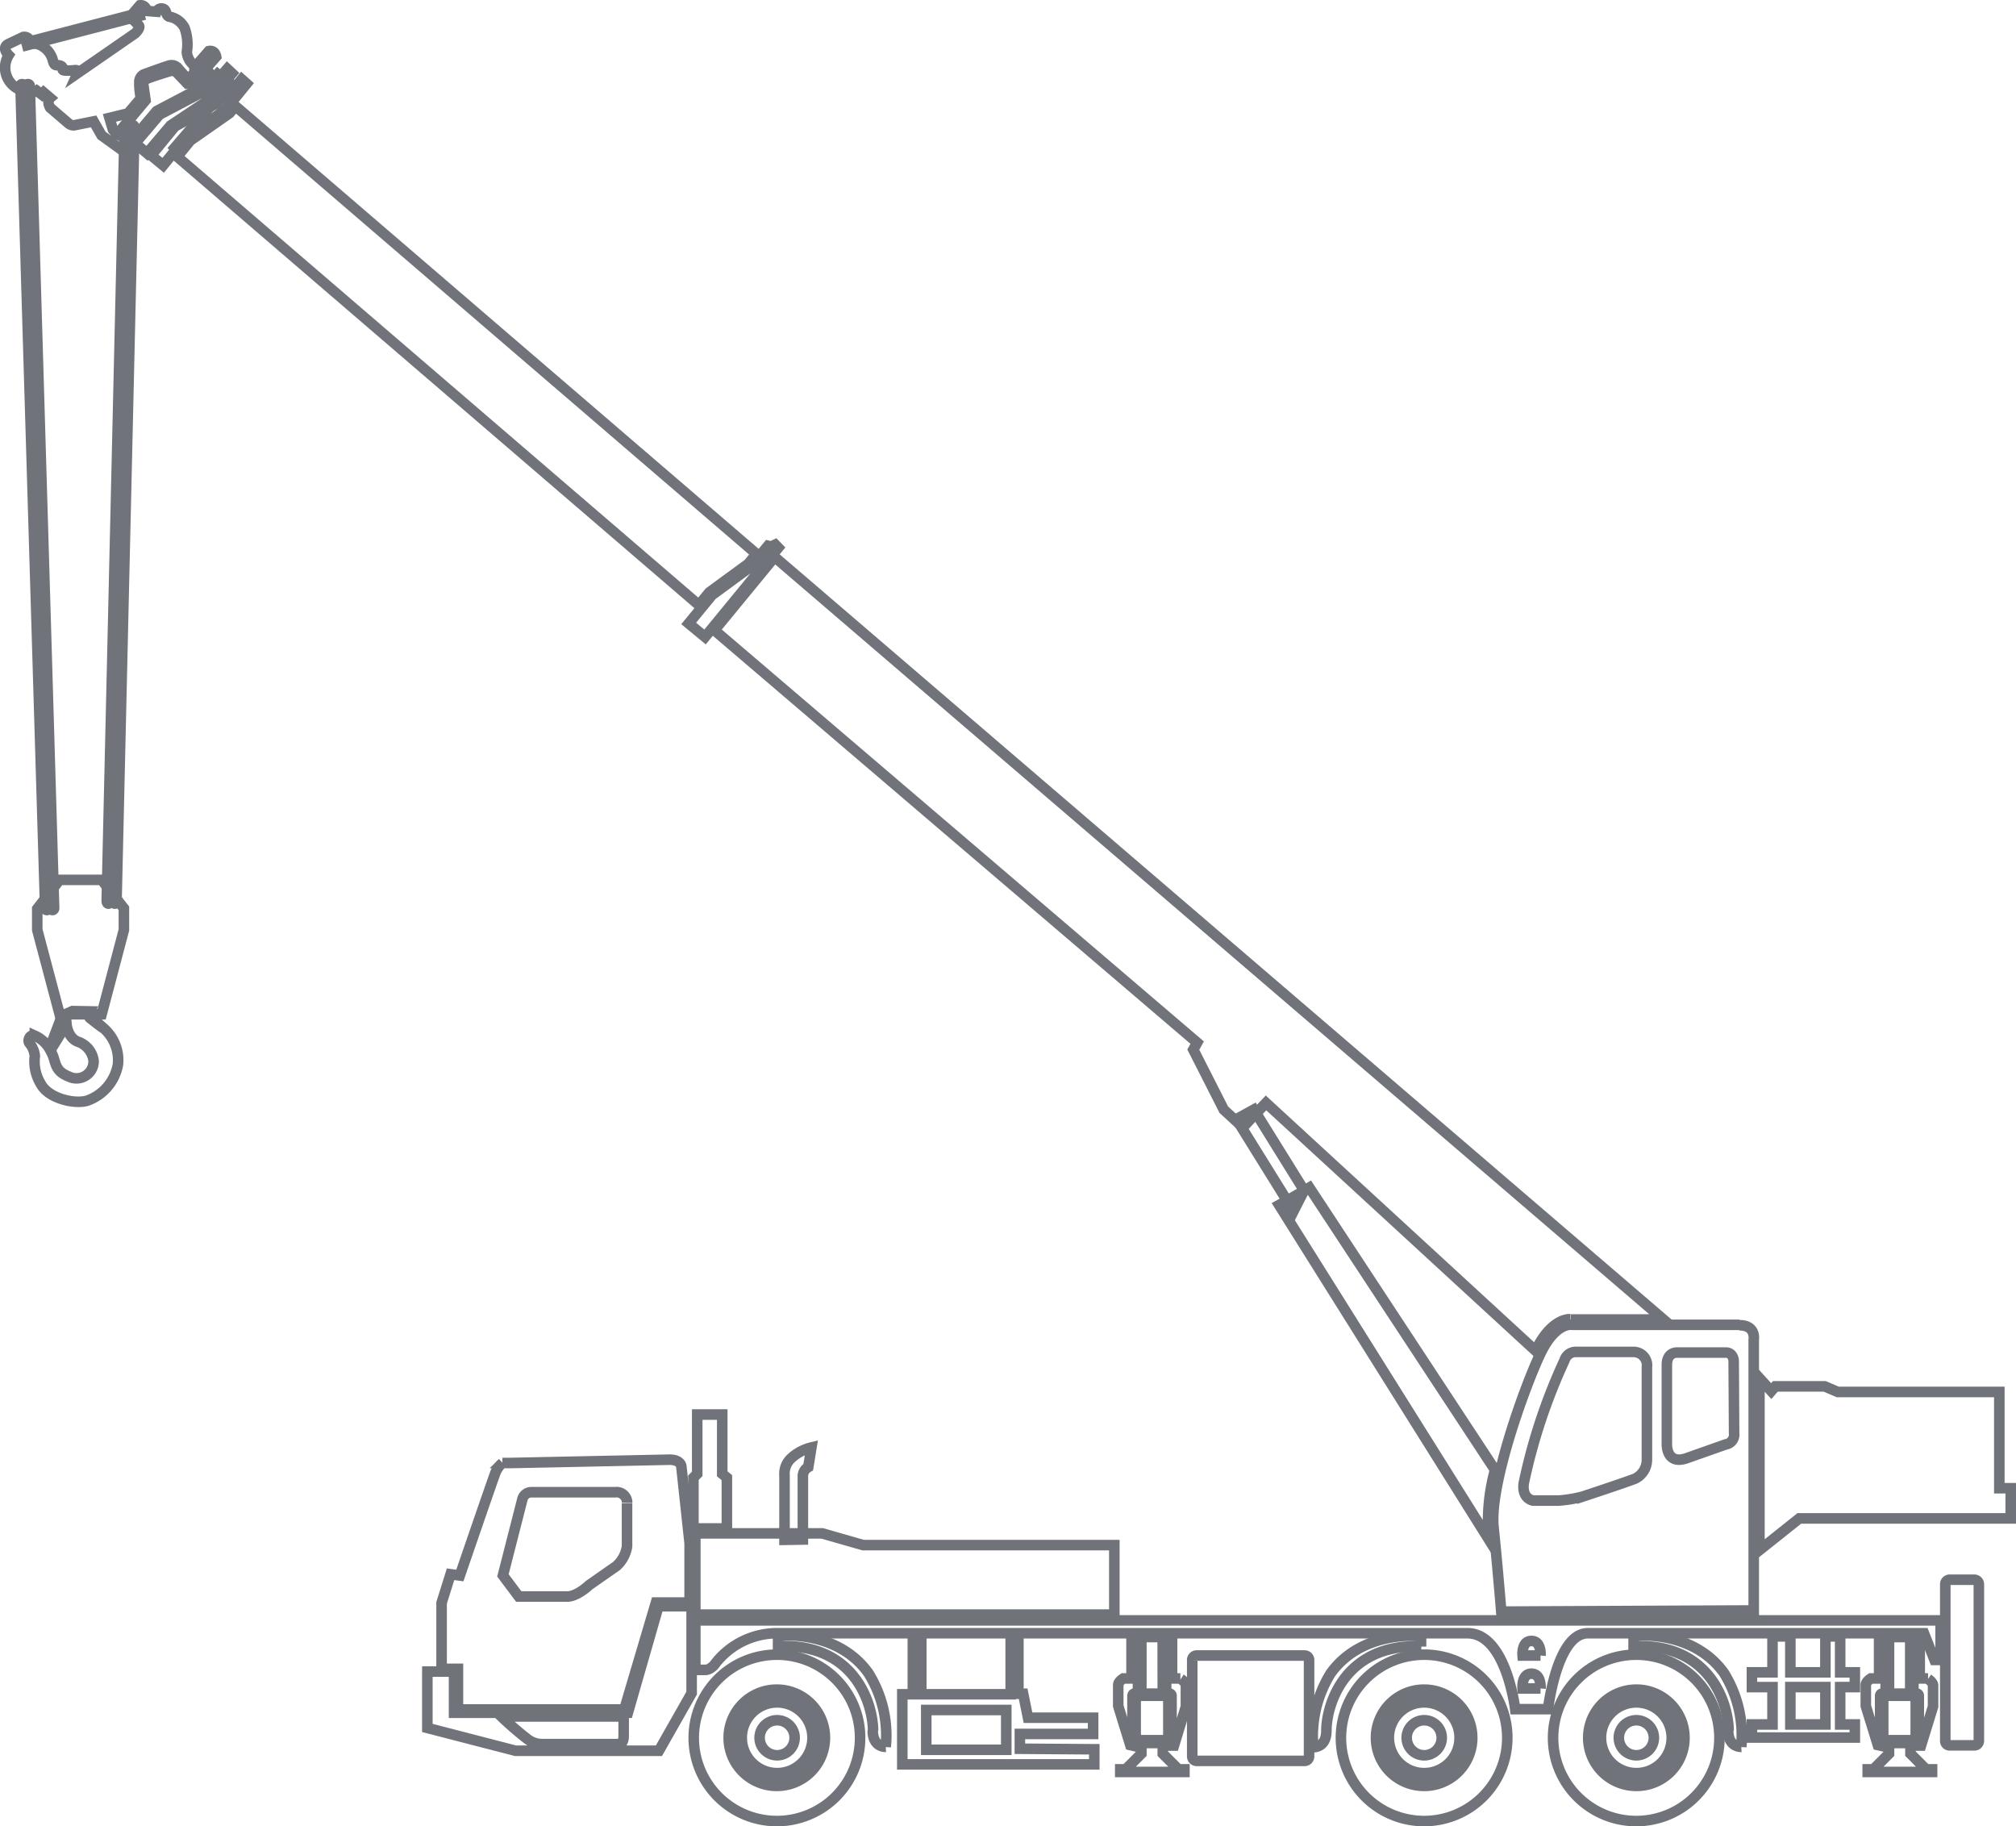 <svg id="图层_1" data-name="图层 1" xmlns="http://www.w3.org/2000/svg" viewBox="0 0 191.01 173"><defs><style>.cls-1{opacity:0.7;}.cls-2,.cls-3{fill:none;stroke:#333740;stroke-miterlimit:10;}.cls-2{fill-rule:evenodd;}</style></defs><g class="cls-1"><path class="cls-2" d="M71.07,152.46s0-.73-1.24-.68l-14.9.31-.82,0a2.34,2.34,0,0,0-.71,1.07c-.31.81-3.32,9.59-3.32,9.59l-.88-.12-.85,2.71v6.25H49.9v3.85H65.66l3-10.13h3.19v-5.62Zm-5.15,3.44h0V160a3.15,3.15,0,0,1-1,1.85l-2.58,1.8c-1.3,1.19-2.12,1.09-2.12,1.09H55.66l-1.5-2L56,155.54a.87.87,0,0,1,.87-.68h7.92a1,1,0,0,1,1.14,1" transform="translate(-6.51 -13.5)"/><path class="cls-2" d="M68.9,165.66,66,175.75H49.53v-3.9H47v5.34l8.35,2.16H68.94l3.1-5.46v-8.23Zm-3.73,13.06H57.8a2.28,2.28,0,0,1-1.31-.47A30.69,30.69,0,0,1,54,176.1H65.6V178s0,.72-.43.72" transform="translate(-6.51 -13.5)"/><path class="cls-2" d="M103.14,179.16v-1.4h6.94v-1.54h-6.17l-.46-2.27H103v-5.41h-.73V174H93.8v-5.37H93V174H92v6.64h18.19v-1.43Zm-1.29.1H94.27v-3.77h7.58Z" transform="translate(-6.51 -13.5)"/><path class="cls-2" d="M141.15,169.48v-1s-5.54-.65-8.56,3.53a11.28,11.28,0,0,0-1.65,7s1.24.08,1.24-1.55c0-2.35,1.63-8.26,9-8" transform="translate(-6.51 -13.5)"/><path class="cls-2" d="M89.2,177.43c0,1.63,1.23,1.55,1.23,1.55a11.12,11.12,0,0,0-1.65-7c-3-4.18-8.55-3.53-8.55-3.53v1c7.35-.32,9,5.6,9,8" transform="translate(-6.51 -13.5)"/><path class="cls-2" d="M170.25,177.43c0,1.63,1.24,1.55,1.24,1.55a11.24,11.24,0,0,0-1.64-7c-3-4.18-8.56-3.53-8.56-3.53v1c7.34-.32,9,5.6,9,8" transform="translate(-6.51 -13.5)"/><path class="cls-2" d="M182.25,173.32v-1.4h-1.39v-3.4h-1.4v3.4h-3.32v-3.4h-1.69v3.4H172.5v1.4h1.95v3.54H172.5v1.24h9.75v-1.24h-1.39v-3.54Zm-2.79,3.54h-3.32v-3.54h3.32Z" transform="translate(-6.51 -13.5)"/><polygon class="cls-2" points="65.88 145.26 65.88 152.95 105.58 152.95 105.58 146.37 81.78 146.37 77.9 145.26 65.88 145.26"/><path class="cls-2" d="M82.58,159.34v-6.06a1,1,0,0,1,.51-.8l.3-1.86a4.28,4.28,0,0,0-2,1.1,2,2,0,0,0-.55,1.56v6.09Z" transform="translate(-6.51 -13.5)"/><polygon class="cls-2" points="65.7 144.79 68.87 144.79 68.87 139.98 68.43 139.62 68.43 134 66.06 134 66.06 139.62 65.7 139.98 65.7 144.79"/><polygon class="cls-2" points="166.7 130.55 167.82 131.78 168.21 131.33 172.88 131.33 174.12 131.86 189.43 131.86 189.43 140.98 190.51 140.98 190.51 143.84 170.48 143.84 166.7 146.85 166.7 130.55"/><path class="cls-2" d="M171.32,139H155.46s-1.54-.32-3,2.73-4.85,12.41-4.44,16.44.73,8,.73,8l23.92-.11V140.41s.25-1.37-1.36-1.37m-8.76,12.73h0a2,2,0,0,1-1.11,1.8c-1.11.43-5,1.71-5,1.71a13.08,13.08,0,0,1-2.22.37h-2.45s-1.09-.15-.89-1.64a54.08,54.08,0,0,1,3.86-11.64,1.12,1.12,0,0,1,1.17-.8h5.43a1.27,1.27,0,0,1,1.21,1.45Zm8.26-2.5h0a.94.94,0,0,1-.79,1.06l-3.77,1.33c-1.9.61-1.81-1.38-1.81-1.38V142.8c0-1.26,1-1.17,1-1.17h4.59c.69,0,.74.74.74.74Z" transform="translate(-6.51 -13.5)"/><path class="cls-2" d="M113.81,178.86v-4.72a.21.21,0,0,1,.22-.21h.3v-5.36h-.61v3.93h-.78s-.48.3-.48.61v2l1.14,3.7Z" transform="translate(-6.51 -13.5)"/><path class="cls-2" d="M118.35,172.5h-.79v-3.92H117v5.35h.31a.21.21,0,0,1,.2.21v4.72h.23l1.13-3.7v-2c0-.3-.48-.61-.48-.61" transform="translate(-6.51 -13.5)"/><polygon class="cls-2" points="110.16 155.08 108.14 155.08 108.14 160.44 110.17 160.44 110.16 155.08"/><polygon class="cls-2" points="110.17 166.13 110.17 165.12 108.14 165.12 108.14 166.13 106.66 167.61 106.14 167.61 106.14 167.86 112.22 167.86 112.22 167.61 111.65 167.61 110.17 166.13"/><path class="cls-2" d="M114.11,174.36v3.78a.2.2,0,0,0,.2.21H117a.21.21,0,0,0,.21-.21v-3.78a.21.21,0,0,0-.21-.22h-2.67a.2.2,0,0,0-.2.22" transform="translate(-6.51 -13.5)"/><path class="cls-2" d="M184.65,178.86v-4.72a.21.21,0,0,1,.21-.21h.31v-5.36h-.62v3.93h-.78s-.48.3-.48.61v2l1.14,3.7Z" transform="translate(-6.51 -13.5)"/><path class="cls-2" d="M189.19,172.5h-.79v-3.92h-.6v5.35h.29a.21.21,0,0,1,.22.21v4.72h.21l1.14-3.7v-2c0-.3-.47-.61-.47-.61" transform="translate(-6.51 -13.5)"/><rect class="cls-3" x="178.98" y="155.08" width="2.01" height="5.36"/><polygon class="cls-2" points="181.01 166.13 181.01 165.12 178.98 165.12 178.98 166.13 177.5 167.61 176.96 167.61 176.96 167.86 183.06 167.86 183.06 167.61 182.49 167.61 181.01 166.13"/><path class="cls-2" d="M184.94,174.36v3.78a.2.2,0,0,0,.2.21h2.67a.21.21,0,0,0,.21-.21v-3.78a.21.21,0,0,0-.21-.22h-2.67a.21.21,0,0,0-.2.22" transform="translate(-6.51 -13.5)"/><path class="cls-2" d="M130.54,179.88a.43.43,0,0,1-.42.43H119.9a.43.43,0,0,1-.43-.43v-9.12a.42.42,0,0,1,.43-.43h10.22a.42.42,0,0,1,.42.43Z" transform="translate(-6.51 -13.5)"/><path class="cls-2" d="M80.14,170.25A7.88,7.88,0,1,0,88,178.12a7.87,7.87,0,0,0-7.88-7.87m0,12.43h0a4.56,4.56,0,1,1,4.55-4.56,4.56,4.56,0,0,1-4.55,4.56" transform="translate(-6.51 -13.5)"/><path class="cls-2" d="M80.14,174.42a3.71,3.71,0,1,0,3.72,3.7,3.69,3.69,0,0,0-3.72-3.7m0,7.05h0a3.35,3.35,0,1,1,3.35-3.35,3.35,3.35,0,0,1-3.35,3.35" transform="translate(-6.51 -13.5)"/><path class="cls-2" d="M81.8,178.12a1.66,1.66,0,1,1-1.66-1.66,1.66,1.66,0,0,1,1.66,1.66" transform="translate(-6.51 -13.5)"/><path class="cls-2" d="M141.45,170.25a7.88,7.88,0,1,0,7.87,7.87,7.87,7.87,0,0,0-7.87-7.87m0,12.43h0a4.56,4.56,0,1,1,4.55-4.56,4.55,4.55,0,0,1-4.55,4.56" transform="translate(-6.51 -13.5)"/><path class="cls-2" d="M141.45,174.42a3.71,3.71,0,1,0,3.71,3.7,3.69,3.69,0,0,0-3.71-3.7m0,7.05h0a3.35,3.35,0,1,1,3.35-3.35,3.34,3.34,0,0,1-3.35,3.35" transform="translate(-6.51 -13.5)"/><path class="cls-2" d="M143.11,178.12a1.66,1.66,0,1,1-1.66-1.66,1.66,1.66,0,0,1,1.66,1.66" transform="translate(-6.51 -13.5)"/><path class="cls-2" d="M161.55,170.25a7.88,7.88,0,1,0,7.87,7.87,7.87,7.87,0,0,0-7.87-7.87m0,12.43h0a4.56,4.56,0,1,1,4.56-4.56,4.55,4.55,0,0,1-4.56,4.56" transform="translate(-6.51 -13.5)"/><path class="cls-2" d="M161.55,174.42a3.71,3.71,0,1,0,3.71,3.7,3.7,3.7,0,0,0-3.71-3.7m0,7.05h0a3.35,3.35,0,1,1,3.35-3.35,3.34,3.34,0,0,1-3.35,3.35" transform="translate(-6.51 -13.5)"/><path class="cls-2" d="M163.21,178.12a1.66,1.66,0,1,1-1.66-1.66,1.66,1.66,0,0,1,1.66,1.66" transform="translate(-6.51 -13.5)"/><path class="cls-2" d="M72.39,167v4.69h.94c.58,0,1-.66,1-.66a7.41,7.41,0,0,1,5.63-2.81h65.6c3.65,0,4.51,7.19,4.51,7.19h3.11s.83-7.19,3.76-7.19h31.86l1,2.53h.58V167Zm80.08,6.45h-1.7s-.13-1.4.84-1.4.86,1.4.86,1.4m0-3.12h-1.7s-.13-1.38.84-1.38.86,1.38.86,1.38" transform="translate(-6.51 -13.5)"/><path class="cls-2" d="M194,178.42a.43.43,0,0,1-.44.42h-2.32a.41.41,0,0,1-.42-.42V163.57a.42.42,0,0,1,.42-.42h2.32a.43.43,0,0,1,.44.42Z" transform="translate(-6.51 -13.5)"/><polygon class="cls-2" points="73.74 51.89 66.8 60.34 65.25 59.06 67.46 56.37 71.15 53.66 72.77 51.7 73.07 51.77 73.45 51.59 73.74 51.89"/><polygon class="cls-2" points="23.37 7.93 21.36 10.4 17.64 12.99 15.46 15.66 14.32 14.72 16.57 11.98 20.6 9.74 22.01 8.03 22.29 8.26 22.9 7.51 23.37 7.93"/><polygon class="cls-2" points="21.99 6.95 19.93 9.38 16.16 11.89 13.93 14.52 12.81 13.57 15.11 10.86 19.19 8.71 20.62 7.02 20.9 7.25 21.53 6.52 21.99 6.95"/><path class="cls-2" d="M26.51,20.57l-1.16,1.35-4,2.1-2,2.37-1.1-.94L20.3,23l-.2-1.4a.57.57,0,0,1,.36-.65c.46-.2,2.13-.71,2.13-.71a.74.74,0,0,1,.65.11c.23.24,1,1.05,1,1.05l.4-.06.8-.95-.14-.91,1-1.14s.56-.15.69.53L26,20Z" transform="translate(-6.51 -13.5)"/><path class="cls-2" d="M24.94,20.37l-.61.68-.89-1a.81.81,0,0,0-.84-.36c-.51.14-2.49.87-2.49.87a.8.8,0,0,0-.4.72,6.94,6.94,0,0,0,.15,1.53l-1.22,1.43-1.76.43.33,1.11a1.74,1.74,0,0,0,1.36.72l.56,1-.58.57-2.42-1.75L15.38,25l-1.85.37a.74.74,0,0,1-.54-.19l-1.73-1.48s-.36-.61,0-.92l-.61-.52-.18.2L10,22.1s-.62.48-1.87-.23a2.26,2.26,0,0,1-.8-3.14s-.74-.72,0-1.07L8.72,17s.71-.1.6.68a1.49,1.49,0,0,1,1,.09,2.21,2.21,0,0,1,1.16,1.31c.15.56.21.6.51.6s.52.17.46.39,1.22.07,1.22.07.32,0,.19.29l5.44-3.76s.58-.53.35-.77l-.5-.51v-.26L19,14.9l.77-.9s.5-.09.67.54l.91.07a.49.49,0,0,1,.59-.29c.42.13.19.56.59.76A2,2,0,0,1,24,16.15a4.61,4.61,0,0,1,.21,2.29,1.83,1.83,0,0,0,.72,1.28Z" transform="translate(-6.51 -13.5)"/><polygon class="cls-2" points="5.65 83.35 3.53 86.09 3.53 88.09 5.65 96.08 9.63 96.08 11.74 88.09 11.74 86.05 9.63 83.35 5.65 83.35"/><path class="cls-2" d="M15,109.31s-.23.43.06.65.88.71,1.33,1a4,4,0,0,1,1.29,3.41,4.46,4.46,0,0,1-2.91,3.4c-1.25.36-3.71-.23-4.42-1.63a4.06,4.06,0,0,1-.54-2.58,2.19,2.19,0,0,0-.52-1.25c-.19-.29.06-.86.52-.7a3.1,3.1,0,0,1,1.52,1.49c.54.91.22,1.81,1.7,2.38A1.62,1.62,0,0,0,15.38,114a2.21,2.21,0,0,0-1.46-1.81c-1-.35-1.11-1.67-1.11-1.67l-1.38,2.24-.13-.19,1.08-2.84,1-.45Z" transform="translate(-6.51 -13.5)"/><path class="cls-2" d="M11.11,99.55a.17.17,0,0,1-.17.16.16.16,0,0,1-.15-.16L8.45,21.64a.15.15,0,0,1,.15-.17.17.17,0,0,1,.17.17Z" transform="translate(-6.51 -13.5)"/><path class="cls-2" d="M11.64,99.55a.17.17,0,0,1-.17.16.17.17,0,0,1-.16-.16L9,21.64a.17.17,0,0,1,.16-.17.17.17,0,0,1,.17.17Z" transform="translate(-6.51 -13.5)"/><path class="cls-2" d="M17.55,98.87c0,.13-.08.24-.16.24s-.17-.11-.17-.24l1.7-73.28c0-.13.07-.24.17-.24s.16.11.16.24Z" transform="translate(-6.51 -13.5)"/><path class="cls-2" d="M16.94,98.87c0,.13-.07.24-.16.24s-.16-.11-.16-.24l1.7-73.28c0-.13.08-.24.16-.24s.17.11.17.24Z" transform="translate(-6.51 -13.5)"/><line class="cls-3" x1="20.95" y1="8.88" x2="16.24" y2="14.36"/><polygon class="cls-2" points="22.3 10.05 21.75 10.72 18.04 13.31 16.79 14.84 66.22 57.32 67.21 56.11 70.9 53.41 71.67 52.47 22.3 10.05"/><polygon class="cls-3" points="2.57 4.28 2.5 4.01 13.16 1.24 13.23 1.51 2.57 4.28"/><polygon class="cls-3" points="123.56 112.77 118.8 105.11 117.15 106.02 122.56 114.73 123.56 112.77"/><path class="cls-2" d="M155.33,138.5l.24,0h8.55L79.9,66.26,74.2,73.2l45.74,39.07-.37.66,2.89,5.69,1.81,1.67,2.19-2.31L152,141.46c1.28-2.66,2.73-3,3.29-3" transform="translate(-6.51 -13.5)"/><path class="cls-2" d="M147.51,158.26a18.28,18.28,0,0,1,.65-5.51L130.57,126l-.51.31-1.75,1-.61.34,19.92,31.76c0-.38-.07-.75-.11-1.14" transform="translate(-6.51 -13.5)"/></g></svg>